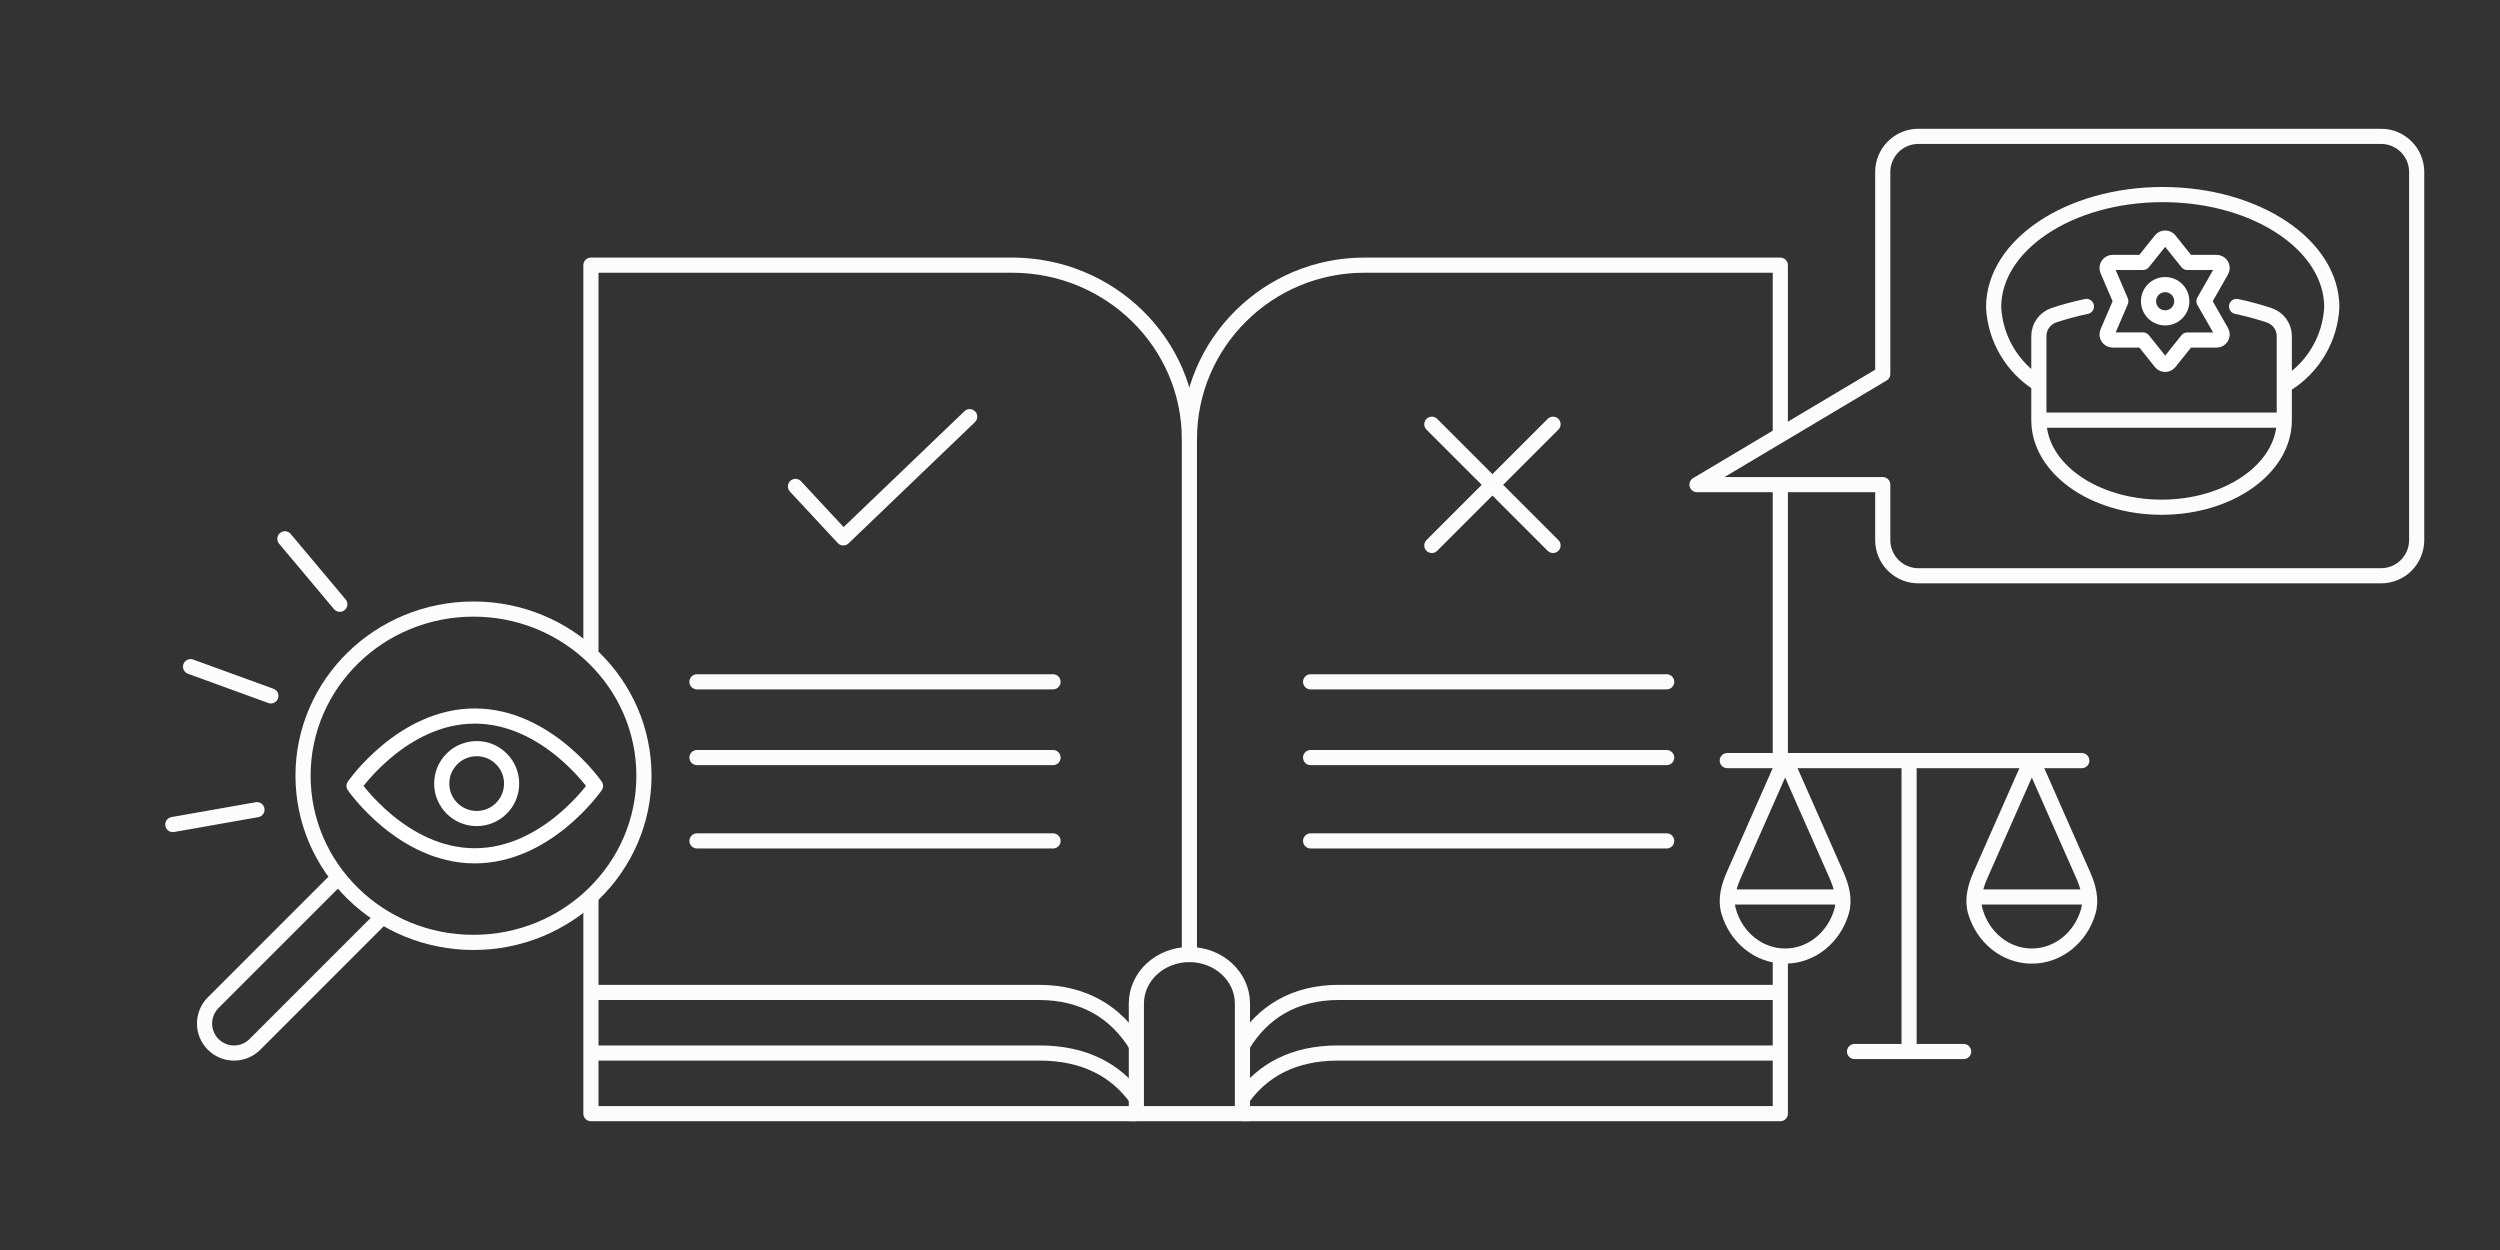 <svg width="330" height="165" viewBox="0 0 330 165" fill="none" xmlns="http://www.w3.org/2000/svg"><rect x="0" y="0" width="330" height="165" fill="#333333" stroke="none"/><path d="M157.001 125.174V57.974C157.001 45.286 146.521 35 133.594 35H78.001V86M149.979 147H78.001V118.5M78.001 131H137.123C143.047 131 147.31 133.612 150.001 138M78.001 139H137.251C143.074 139 147.297 141.233 150.001 145" stroke="#FCFCFC" stroke-width="2" stroke-linejoin="round"/><path d="M157.001 57.974C157.001 45.286 167.348 35 180.112 35H235.001V57.5M163.934 147H235.001V126.5M235.001 100.5V64M235.001 131H176.7C170.859 131 166.655 133.612 164.001 138M235.001 139H176.574C170.831 139 166.668 141.233 164.001 145" stroke="#FCFCFC" stroke-width="2" stroke-linejoin="round"/><path d="M150.001 132.462C150.001 128.893 153.135 126 157.001 126C160.867 126 164.001 128.893 164.001 132.462V147H150.001V132.462Z" stroke="#FCFCFC" stroke-width="2"/><path d="M92.001 111H139.001M92.001 90H139.001M92.001 100H139.001" stroke="#FCFCFC" stroke-width="2" stroke-linecap="round"/><path d="M173.001 111H220.001M173.001 90H220.001M173.001 100H220.001" stroke="#FCFCFC" stroke-width="2" stroke-linecap="round"/><path d="M105.001 64.207L111.318 71L128.001 55" stroke="#FCFCFC" stroke-width="2" stroke-linecap="round" stroke-linejoin="round"/><path d="M205.001 72L189.001 56M189.001 72L205.001 56" stroke="#FCFCFC" stroke-width="2" stroke-linecap="round" stroke-linejoin="round"/><path d="M248.523 71.293L248.523 63.971L224.001 63.971L248.523 49.367L248.523 22.707C248.523 21.459 249.017 20.262 249.896 19.379C250.774 18.496 251.966 18 253.209 18L314.315 18C315.558 18 316.75 18.496 317.629 19.379C318.507 20.262 319.001 21.459 319.001 22.707L319.001 71.293C319.001 72.541 318.507 73.739 317.629 74.621C316.75 75.504 315.558 76 314.315 76L253.209 76C251.966 76 250.774 75.504 249.896 74.621C249.017 73.739 248.523 72.541 248.523 71.293Z" stroke="#FCFCFC" stroke-width="2" stroke-linecap="round" stroke-linejoin="round"/><path d="M301.845 50.68C303.577 49.596 305.022 48.11 306.058 46.349C307.094 44.588 307.69 42.603 307.796 40.562C307.796 32.345 297.803 25.683 285.477 25.683C273.151 25.683 263.158 32.345 263.158 40.562C263.264 42.603 263.86 44.588 264.896 46.349C265.932 48.111 267.378 49.596 269.11 50.68M301.526 55.457C301.526 61.806 294.274 66.953 285.328 66.953C276.383 66.953 269.13 61.806 269.13 55.457M301.526 55.457H269.13M301.526 55.457V44.361C301.526 43.757 301.335 43.167 300.979 42.676C300.624 42.184 300.121 41.813 299.541 41.617C298.125 41.149 296.685 40.76 295.227 40.451M269.13 55.457L269.13 44.361C269.128 43.755 269.318 43.164 269.674 42.67C270.03 42.176 270.534 41.804 271.115 41.607C272.524 41.143 273.957 40.757 275.408 40.451" stroke="#FCFCFC" stroke-width="2" stroke-linecap="round" stroke-linejoin="round"/><path d="M285.231 31.696L282.876 34.64H278.863C278.741 34.64 278.622 34.671 278.515 34.728C278.408 34.786 278.317 34.87 278.251 34.971C278.184 35.073 278.144 35.19 278.134 35.311C278.124 35.432 278.144 35.553 278.192 35.665L279.949 39.763L278.192 43.861C278.145 43.972 278.126 44.093 278.136 44.214C278.147 44.334 278.188 44.45 278.254 44.551C278.321 44.652 278.412 44.735 278.518 44.793C278.625 44.85 278.744 44.88 278.865 44.88H282.876L285.231 47.825C285.3 47.911 285.387 47.98 285.486 48.027C285.585 48.075 285.693 48.1 285.803 48.1C285.913 48.1 286.021 48.075 286.12 48.027C286.219 47.98 286.306 47.911 286.375 47.825L288.73 44.885H292.592C292.72 44.885 292.846 44.852 292.957 44.788C293.068 44.724 293.16 44.632 293.225 44.521C293.289 44.41 293.323 44.284 293.324 44.156C293.324 44.028 293.291 43.902 293.227 43.791L290.925 39.763L293.227 35.735C293.291 35.624 293.324 35.498 293.324 35.37C293.323 35.241 293.289 35.116 293.225 35.005C293.16 34.894 293.068 34.802 292.957 34.738C292.846 34.674 292.72 34.64 292.592 34.64H288.73L286.375 31.696C286.306 31.61 286.219 31.541 286.12 31.493C286.021 31.446 285.913 31.421 285.803 31.421C285.693 31.421 285.585 31.446 285.486 31.493C285.387 31.541 285.3 31.61 285.231 31.696V31.696Z" stroke="white" stroke-width="2" stroke-linecap="round" stroke-linejoin="round"/><path d="M285.802 41.958C287.014 41.958 287.997 40.975 287.997 39.763C287.997 38.551 287.014 37.568 285.802 37.568C284.589 37.568 283.606 38.551 283.606 39.763C283.606 40.975 284.589 41.958 285.802 41.958Z" stroke="white" stroke-width="2" stroke-linecap="round" stroke-linejoin="round"/><path d="M44.494 116L28.14 132.353C26.62 133.874 26.62 136.339 28.14 137.86C29.661 139.38 32.126 139.38 33.647 137.86L50 121.506M40.001 102.397C40.001 114.548 50.075 124.397 62.501 124.397C74.927 124.397 85.001 114.548 85.001 102.397C85.001 90.247 74.927 80.397 62.501 80.397C50.075 80.397 40.001 90.247 40.001 102.397Z" stroke="#FCFCFC" stroke-width="2"/><path fill-rule="evenodd" clip-rule="evenodd" d="M78.606 103.741C78.606 103.741 72.232 94.516 62.671 94.516C53.11 94.516 46.736 103.741 46.736 103.741C46.736 103.741 53.11 112.967 62.671 112.967C72.232 112.967 78.606 103.741 78.606 103.741Z" stroke="white" stroke-width="2" stroke-linecap="round" stroke-linejoin="round"/><path d="M67.534 103.434C67.534 105.981 65.469 108.047 62.922 108.047C60.374 108.047 58.309 105.981 58.309 103.434C58.309 100.886 60.374 98.821 62.922 98.821C65.469 98.821 67.534 100.886 67.534 103.434Z" stroke="white" stroke-width="2" stroke-linecap="round" stroke-linejoin="round"/><path d="M35.755 91.857L25.155 87.999M44.855 79.764L37.604 71.123M33.92 106.88L22.811 108.838" stroke="#FCFCFC" stroke-width="2" stroke-linecap="round"/><path d="M252 101.6L252 137.6M259.199 138.8L244.799 138.8M274.8 100.4L228 100.4M268.094 100.4L261.423 115.507C260.748 117.034 260.287 118.718 260.753 120.321C261.743 123.727 264.702 126.2 268.2 126.2C271.698 126.2 274.657 123.727 275.647 120.321C276.113 118.718 275.652 117.034 274.977 115.506L268.306 100.4M235.53 100.4L228.859 115.507C228.184 117.034 227.723 118.718 228.189 120.321C229.179 123.727 232.139 126.2 235.636 126.2C239.134 126.2 242.093 123.727 243.083 120.321C243.549 118.718 243.088 117.034 242.413 115.506L235.742 100.4M260.591 118.4L275.809 118.4M228.027 118.4L243.245 118.4" stroke="#FCFCFC" stroke-width="2" stroke-linecap="round" stroke-linejoin="round"/></svg>